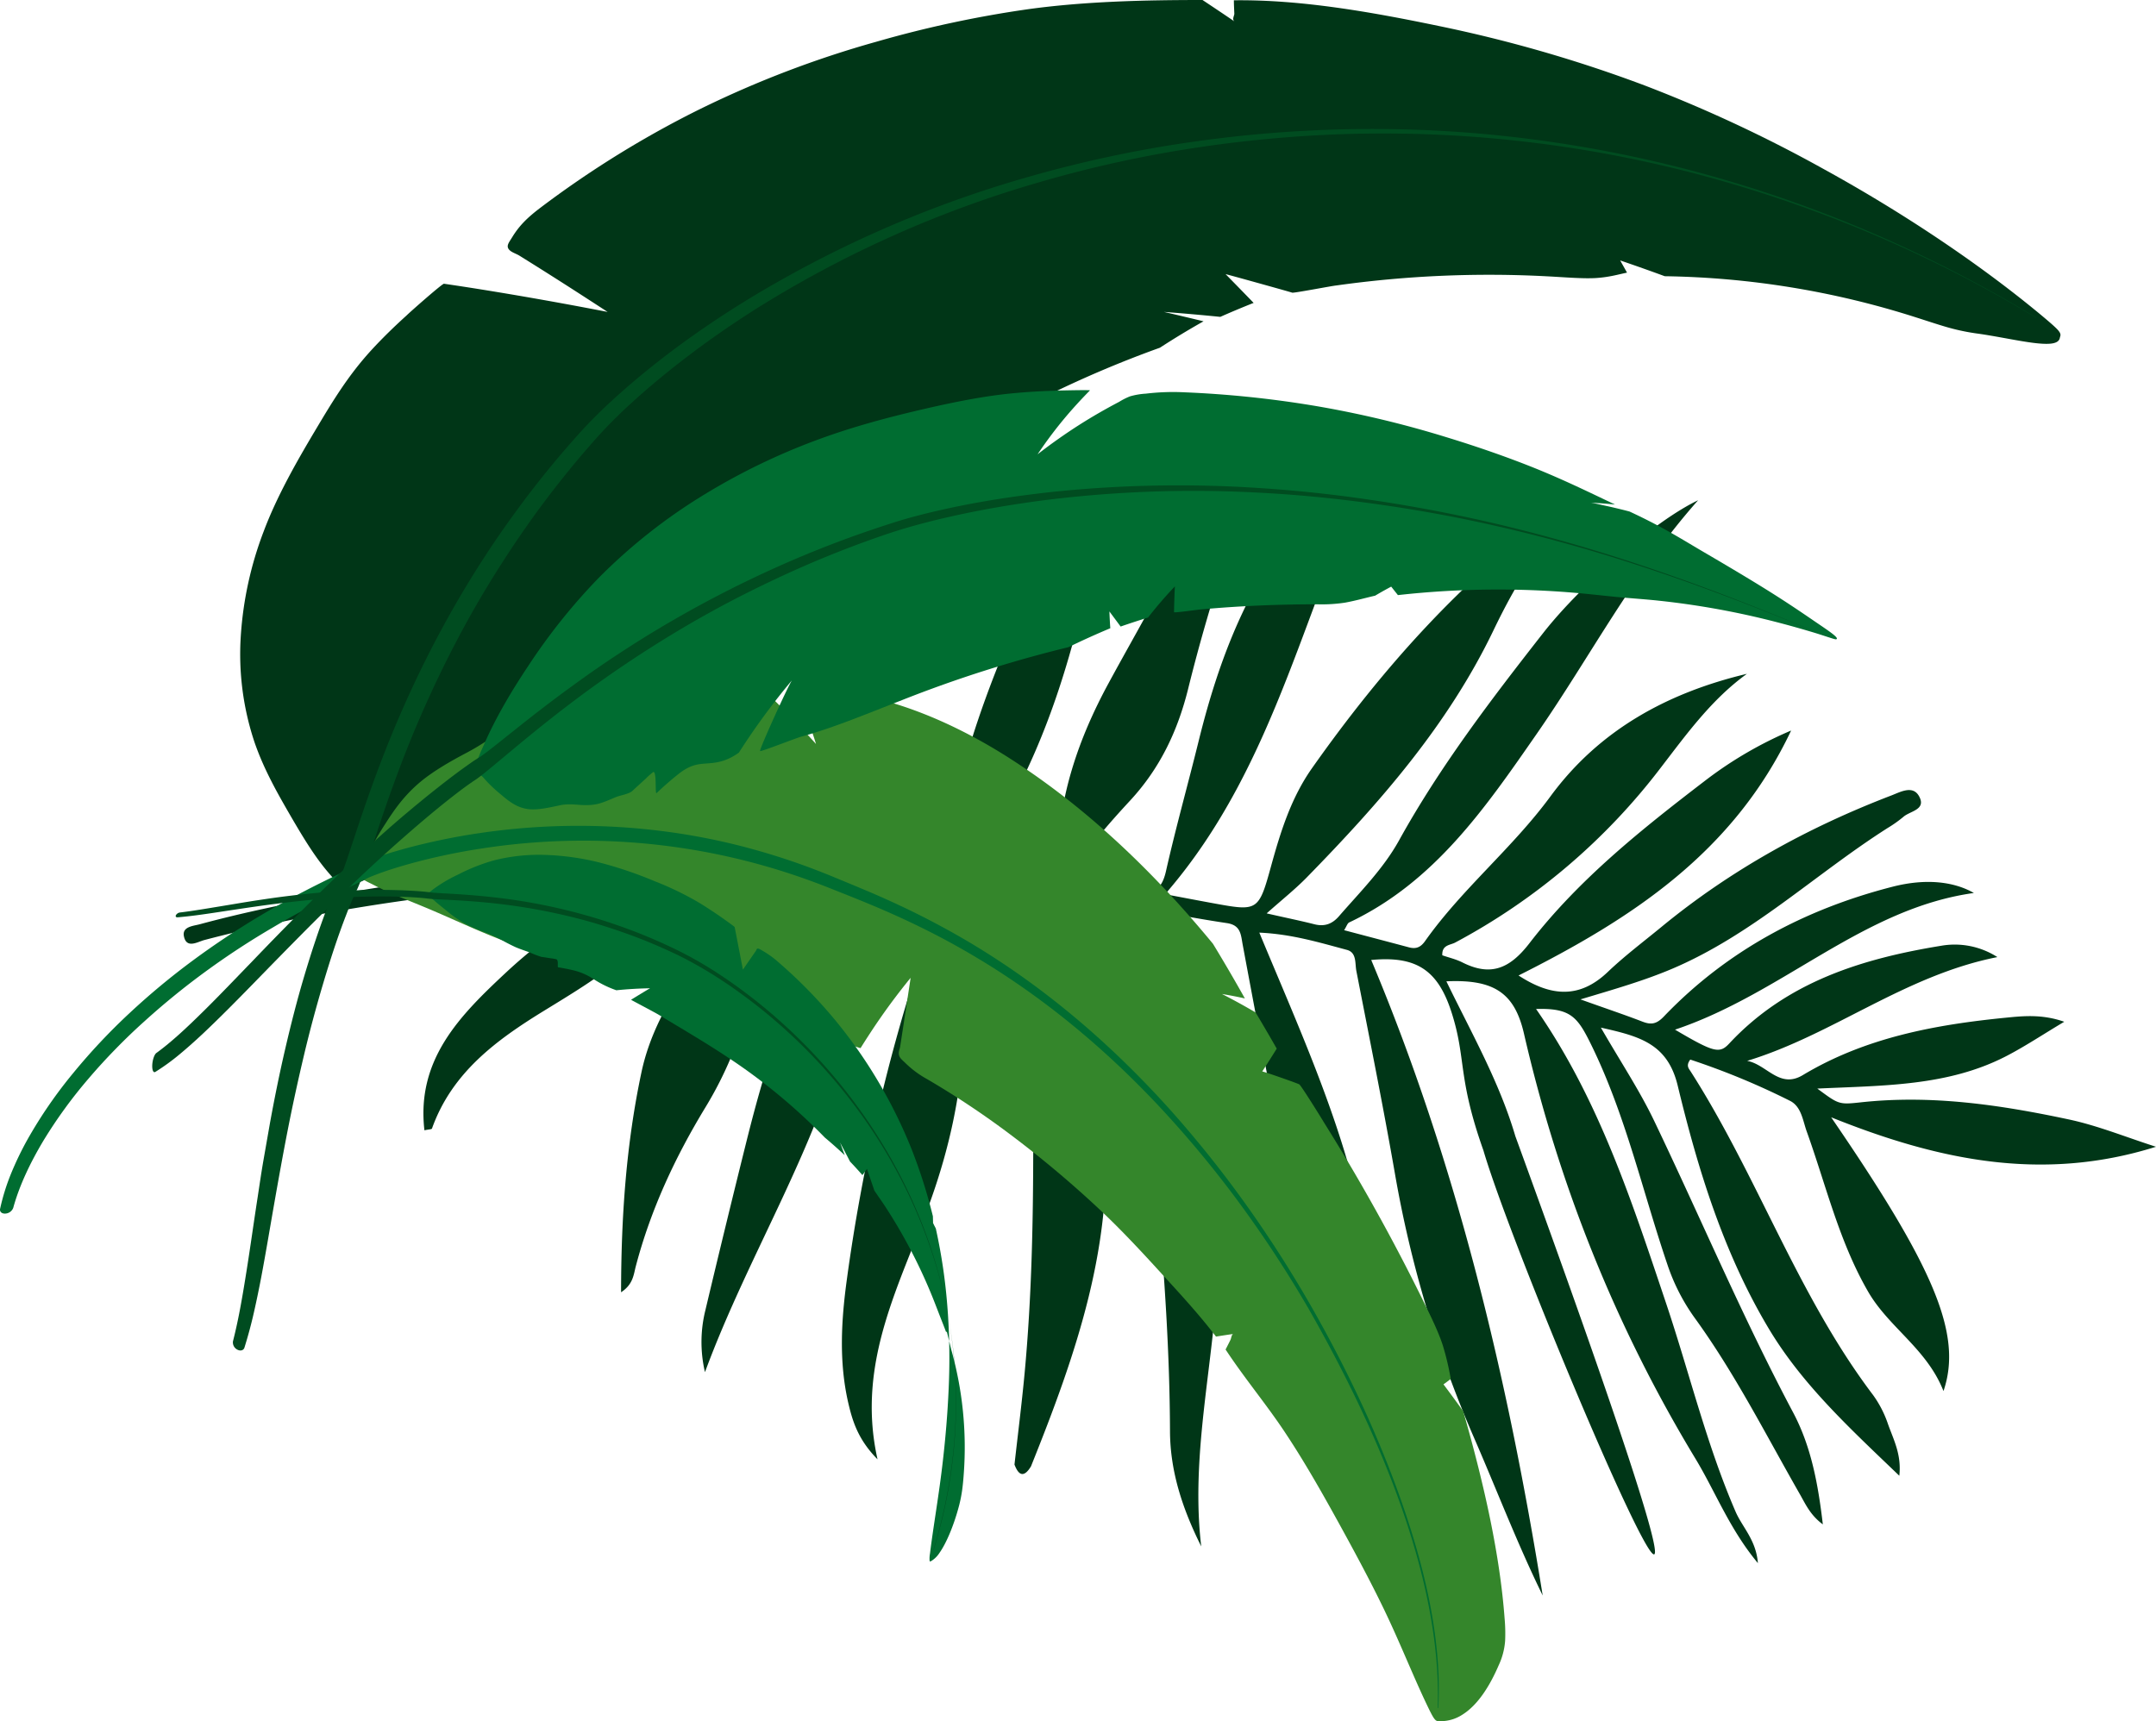 <svg xmlns="http://www.w3.org/2000/svg" viewBox="0 0 1000 798.55"><defs><style>.cls-1{fill:#003617;}.cls-2{fill:#004c20;}.cls-3{fill:#34862b;}.cls-4{fill:#006d31;}</style></defs><g id="Ebene_2" data-name="Ebene 2"><g id="GFX"><g id="L07"><path class="cls-1" d="M702.86,527.12c-7.41-25.21-20.42-48-32-71.87,22.06-1,31.64,5.32,36,24.3,16.14,70,42.36,135.7,79.49,197.09,9.34,15.44,15.79,32.65,29,48.52-.83-10.76-7.2-16.61-10.33-23.83-13.51-31.21-21.39-64.32-32.16-96.44-15.91-47.39-31.25-94.93-60.4-136.8,16.2-.52,19.29,3.8,25.64,16.73,16,32.7,23.81,68.12,35.43,102.27a92.31,92.31,0,0,0,12.55,24.37c18.7,25.81,33,54.2,48.74,81.73,2.65,4.65,4.84,9.69,10.65,14-2.21-18.87-5.45-36.23-13.78-51.91-23.43-44.12-42.85-90.15-64.39-135.17-6.83-14.27-15.67-27.57-24.78-43.38,17.85,4,30.91,7.36,35.63,26.88,9.45,39.11,21.26,77.62,42.16,112.62,15.61,26.13,37.59,46.26,60.63,68.39,1.12-9.76-2.7-16.79-5.23-23.92a50.65,50.65,0,0,0-6.93-13.51c-35-46.23-53.63-101.72-84.65-150.18-.84-1.3-2.25-2.65-.14-5.45a340.81,340.81,0,0,1,46.15,19.08c5.33,2.61,6,9,7.8,14.11,9,25,15.05,51.23,28.6,74.58,9.59,16.55,27.17,26.38,34.89,46,9-26.38-4.47-57.51-52.1-127C897.4,537.64,946.38,548.87,1000,532c-14.07-4.49-27-9.82-40.56-12.7-31.7-6.75-63.74-11.51-96.54-7.89-10.13,1.11-10.16.84-20-6.4,30.87-1.45,60.53-1.08,87.54-15,8.66-4.47,16.82-9.92,27-16-10.16-3.54-18.74-2.71-26.83-1.91-32.93,3.25-65.3,9.17-94.43,26.66-10.84,6.51-16.64-4.89-25.81-6.61,39.91-12.16,73-39.64,116.06-48.14a36.63,36.63,0,0,0-26-5.27c-36.78,6-71.67,16.73-98.34,45.33-4.5,4.83-7,4.32-25.18-6.4,50-16.78,87-56.22,138.62-63.4-8.73-5-21.53-7.08-37.85-2.87C837.05,421.83,801,441,771.73,471.58c-3.36,3.51-5.87,3.94-9.93,2.37-8.28-3.2-16.71-6-28.76-10.32,16.4-4.91,29.6-8.73,42.26-14.08,37.38-15.8,66.58-44,100.2-65.41a58.11,58.11,0,0,0,7.36-5.21c3.1-2.73,10.75-3.27,7.23-9.57-2.89-5.18-8.54-2-12.76-.36-38.74,14.83-74.69,34.65-106.85,61.13-8.3,6.83-16.94,13.32-24.7,20.72-13.16,12.59-26.43,11.49-41.44,1.69,52-26.14,99.53-56.73,126.42-113.63a182.33,182.33,0,0,0-39.23,22.75c-29.73,22.77-59.16,46.11-82.15,75.93-9.15,11.86-18,15.49-31.1,8.89-2.94-1.48-6.25-2.24-9.31-3.3-.24-4.88,3.67-4.68,5.93-5.89A293.42,293.42,0,0,0,770.41,356c12-15.61,23.51-31.6,39.86-43.41-36.76,8.76-68.47,26-91.13,56.85-17.61,24-41,42.9-58.14,67.12-2.11,3-4.29,3.79-7.56,2.91-9.75-2.61-19.51-5.16-30-7.94,1.15-1.81,1.52-3.21,2.35-3.6,39.61-18.71,63.24-53.3,87-87.52,24.64-35.47,44.51-74.11,74.83-108.33-19.61,9.28-53.84,38.55-71.89,61.62-24.08,30.78-47.82,61.84-66.79,96.12-7.35,13.29-18.07,23.91-27.91,35.25-3.15,3.63-6.72,4.89-11.39,3.71-6.57-1.67-13.21-3-22.13-5.05,7.1-6.33,13.25-11.2,18.69-16.77,33.72-34.51,65.34-70.49,86.49-114.5,10.56-22,23.24-42.94,41.25-60.27-4.52-2.67-6.81.83-9.35,2.67-46.19,33.36-83.42,75.25-116,121.44-9.8,13.87-14.72,29.8-19.17,46-5.61,20.39-6.23,20.47-26.3,16.8-6.66-1.21-13.3-2.49-22.73-4.26,52.88-60.83,65-138.76,99.49-206-9.51,3.56-21.11,14-35.21,30.73-25.61,30.38-39.26,66-48.6,103.76-5,20.31-10.68,40.48-15.28,60.88-2,8.79-5.94,10.75-14.25,8.9-9.87-2.2-20-3.21-31.63-5,9-14.23,19.08-25.69,29.34-36.8,13.85-15,22-32.28,26.85-51.81a820.19,820.19,0,0,1,41.81-124.81c-17.08,11.69-29.73,25-36.77,41.6-11.92,28.13-27.61,54.16-42.09,80.9-13.83,25.55-23.15,52.56-23.39,81.8-.05,6.9-2.16,9.12-9.07,7.91-10-1.75-20.14-2.79-30.23-4.13,1.88-9.89,9.48-16.66,14.25-25,21.44-37.37,32.87-78,41.56-119.49,3.28-15.64,5.66-31.45,11.65-46.68-13,8-21.92,19.32-27.79,32.47-17.63,39.49-36.2,78.68-46.42,120.9-1.8,7.46-4.88,15.37-3.92,22.55,1.91,14.15-3.57,16.39-15.85,14.26-9.17-1.59-18.71-1.33-28.1-1.65-5.72-.2-7.88-2.21-5-7.82,1.15-2.29,1.8-4.84,3-7.08,21.07-38.36,20.15-95.08,15.42-137.38C400.56,245,391.13,285.69,390,295c-5.4,41.71-4.12,57.07-6.33,99-.26,4.83-2,5.94-6.08,5.63-.43,0-.85,0-1.28-.05-10.21-.26-22.69,3-30-1.7-8.17-5.22.37-17.71-.28-27.18-1-15.09,1.8-30.39-.55-45.53-1.43-4.43-2.5-11.88-5.25-18.06-3.17-12.1-6.21-16-7.65-23.17-.62-3.1-1.82-11.44-2.88-14.42-3.46-9.78-7.39-28-20.82-39.9-6.41-5.69-4,15.58-8,28.52l13.08,63.41c5.83,9.8,6.94,17.47,8.53,31.92,3.43,11.35,6.14,23,10.5,34,4.18,10.51.43,11.72-9.24,11.89-67.2,1.18-133.93,7.74-199.91,21.91-10.46,2.25-20.89,4.73-31.23,7.52-3,.8-8.21,1.08-7.31,5.55,1.2,5.95,6.33,2.59,9.47,1.76,49.49-13,99.84-20.34,150.59-24.89a544,544,0,0,1,63.27-2.26c-28.95,7.23-52.93,22.59-74.14,42.41s-41.44,40.14-37.63,73c2-.44,3.36-.42,3.5-.81,9.24-25.92,29.75-41,52.07-54.7,24.56-15.06,49.56-29.86,62.82-57.31,1.81-3.76,4.78-4.4,8.43-4.4,7.64,0,15.28-.14,25.63-.26-18.58,30.92-44.38,55.66-51.8,90.62-7.09,33.4-9.4,66.91-9.44,102,5.64-3.7,5.81-8.21,6.83-12.06,6.9-26.28,18.26-50.64,32.37-73.85,18.34-30.19,26-63.13,26-97.82,0-7.58,2-9.8,9.42-8.69,5.84.87,11.91.33,17.87.46,16.09.35,16.66.71,7.63,14.82-21.18,33-32.59,69.63-41.92,107q-9.75,39.12-19.07,78.36a61.14,61.14,0,0,0-.22,28.84c20.58-55.86,53.69-106.47,67.06-164.75,4.21-18.36,8.26-36.72,5.66-55.59-.85-6.22.58-8,7.24-7.92,27.6.44,30.82,3.56,21.39,32A851.32,851.32,0,0,0,392.8,593.49c-2.62,19.1-3.72,38.2.59,57.1,2,8.66,4.54,17.16,13.63,26.42-10.24-45.65,11.13-82.17,24.74-120.42,16.92-47.55,20.94-95.68,6.67-145,12.54-1.39,24.1,1.64,35.82,2.4,4.44.28,5.22,2.48,5.13,6.71-1.6,72.28,2.62,144.57-4.19,216.82-1.31,14-3.09,27.94-4.65,41.91,1.94,5.15,4.39,6.19,7.65.84C499,628.45,517.4,576.2,512.05,519.17c-3-32.41-9.74-63.83-22.4-93.68-3.81-9-1.62-10.28,6.9-8.89,32.7,5.32,27.34-2.76,30.12,30,6.14,72.37,15.74,144.46,16,217.35.07,19,6,36.43,14.49,53.46-6.58-55.23,13.73-109.59,6.35-164.86-5.6-42-18.58-81.76-32.32-121.4-1-2.77-2.85-5.24-1.88-9.76,13.26,2.33,26.51,4.89,39.85,6.87,6.43,1,6.37,5.41,7.24,10.08q10.16,54.42,20.62,108.78c6.75,34.72,19.9,67.38,31.55,100.54C639,677.31,646.19,707.83,648,739.5c.09,1.65-.35,3.54,3.3,4.14,4.63-9.36,4.38-19.67,4.47-30,.46-52.55-13.69-102.47-25.1-152.92-10-44.05-28.6-84.83-46.57-128.06,15,.67,27.8,4.57,40.61,8,4.62,1.22,3.71,6.24,4.4,9.78,6.08,31.24,12.38,62.44,17.85,93.8a536.83,536.83,0,0,0,36.58,122.41c10.65,24.43,20.16,49.37,32,73.54C699.26,639,675.68,539.82,636,445.35c20.91-2,31,4.64,37.31,24.46,6.87,21.49,2.59,29.62,14.72,63.86C706.88,598,847.79,925,702.87,527.14,702.86,527.14,702.87,527.13,702.86,527.12Z"/><path class="cls-1" d="M171.1,407.49c5.59-2.18,11.19-4.71,16.77-7.18,8.16-3.59,16.36-7.14,24.46-13.15,6-4.43,11.77-10.1,17.68-15.66,5.71-5.36,12.1-8.95,18.11-13.45,1.93-1.44,3.87-2.88,5.78-4.55,3.39-3,6.56-6.64,9.84-10.09,1.4-1.5,7.2-6.14,8.09-8.07q1.79-4,3.65-7.92c.42-.9,1.37-3.58,2.06-4.3,2-2,11.67,2.56,12.08,1.66,1.95-4.17,4.16-8.28,6.56-12.31,4.25-7.11,9.72-10.45,15.85-14.3s13.17-8.18,18.21-14.9q-1.12-16.2-1.52-32.09s16.83,23.23,16.8,23.25c.3.32,21.94-16.95,25-18.67,20.1-13.19,40.14-27.78,60.7-41.15A507.06,507.06,0,0,1,538,161.31q9.9-6.44,20.23-12.25-9.13-2.22-18.38-4.36Q553,145.69,566,147q7.65-3.39,15.46-6.48-6.4-6.62-13-13.34c.11-.07,31,8.53,30.9,8.6,1,.21,18.32-3.15,20.55-3.36a508.79,508.79,0,0,1,98.47-4.19c7.61.4,16.33,1.16,22.27.73s9.81-1.61,14-2.48c-1.05-1.88-2.11-3.76-3.18-5.66q10.4,3.54,20.68,7.32a400.86,400.86,0,0,1,116.22,19c5,1.59,10.1,3.3,14.33,4.53A99.37,99.37,0,0,0,918,154.86c12.8,1.88,26.31,5.26,33.19,4.56,2.39-.26,3.94-1.06,4.22-2.74.12-.78.84-1.44-.63-3.26-1.24-1.55-5.06-4.74-8-7.21-27.89-23.18-63.17-47-100.57-67.59a646.91,646.91,0,0,0-83.44-39A636,636,0,0,0,667.07,12C636,5.54,603.77-.15,573.15.13h-.85c0,2.08.13,4.16.21,6.25,0,.93-1.23,2.68.14,3.62q-7.36-5-14.9-10c-26.89,0-54.19.64-80.21,4.17a519,519,0,0,0-71.23,15.24,476.08,476.08,0,0,0-81.23,31q-4.2,2.07-8.33,4.21a467.15,467.15,0,0,0-66,41.68c-6.47,4.89-10,8.58-13.12,13.64-1.36,2.26-2.78,3.82-1.82,5.43s3.43,2.19,5.12,3.24q4.68,2.91,9.29,5.81,10.56,6.65,20.82,13.29c3.62,2.34,7.23,4.68,10.79,7q-21-4.09-42.73-7.8c-10.89-1.85-21.93-3.64-33.17-5.28-.7-.17-15.92,13.26-17.34,14.7-5.76,5.21-11.29,10.59-16.4,16.16-10.66,11.67-17.79,23.46-25.27,36-9.26,15.5-18.47,31.66-24.61,48a165.62,165.62,0,0,0-10.63,48.61,128.84,128.84,0,0,0,6.41,49.36c4.5,13,11,24.24,17.49,35.43,5.33,9.11,10.84,18.25,17.41,25.7,2.56,2.91,4.83,6.53,8.67,5.61,3-.7,5.9-2.4,8.85-3.54Z"/><path class="cls-2" d="M944.1,147.12C842.78,85.68,733.58,58.62,629.69,59.87a591.6,591.6,0,0,0-77,6,560.82,560.82,0,0,0-74.27,15.79A526.65,526.65,0,0,0,343.5,141c-10.25,6.41-20.23,13.18-29.85,20.31S294.77,176,286,183.87q-6.6,5.92-12.74,12.25-1.51,1.59-3,3.2t-2.89,3.2q-2.86,3.21-5.67,6.47-11.16,13-21.33,26.83c-27.12,36.74-48.57,77.35-64.68,120.25-4.05,10.71-7.77,21.57-11.35,32.43-1.81,5.4-3.56,10.88-5.47,16.05-.47,1.28-1,2.52-1.47,3.65L157,409c-.18.34-.34.69-.51,1-.34.7-.67,1.4-1,2.08-1.24,2.75-2.34,5.46-3.4,8.19-4.22,10.89-7.81,21.9-11.11,33s-6.15,22.37-8.77,33.68-4.92,22.69-7,34.09c-1,5.71-2,11.41-3,17.13s-1.82,11.43-2.69,17.14c-1.77,11.4-3.34,22.82-5.12,34s-3.62,22.35-6.34,32.92v0a3.76,3.76,0,0,0,2.05,3.9c1.43.76,2.86.33,3.26-.93,1.66-5.29,3.12-10.71,4.37-16.22s2.4-11.08,3.47-16.7c2.12-11.24,4-22.6,6-34s4.05-22.8,6.28-34.19,4.71-22.71,7.37-34,5.66-22.47,8.95-33.55,6.84-22.07,11-32.72c1-2.66,2.09-5.3,3.22-7.82.28-.63.57-1.24.85-1.84l.45-.91c.18-.39.37-.78.56-1.18.66-1.51,1.23-2.95,1.75-4.37,2.06-5.68,3.79-11.19,5.61-16.71,3.59-11,7.29-21.87,11.31-32.59a527.41,527.41,0,0,1,27.89-62.33q7.92-15,16.95-29.47t18.93-28.19q10-13.76,21-26.76,2.76-3.24,5.56-6.44c.94-1.07,1.89-2.12,2.84-3.18l2.86-3.09c3.89-4.08,8-8.09,12.3-12,8.55-7.82,17.65-15.27,27.06-22.4s19.21-13.9,29.28-20.34A515.86,515.86,0,0,1,482.29,84.47a551.7,551.7,0,0,1,73.54-16.1A583.2,583.2,0,0,1,632.16,62a572.81,572.81,0,0,1,157,19.3,600.27,600.27,0,0,1,155.22,66.11c.16.1.24.1.17,0A1.89,1.89,0,0,0,944.1,147.12Z"/><path class="cls-3" d="M170.51,396.57a137,137,0,0,1,8-14.07c4.33-6.81,9.06-13.71,17-20.21,5.9-4.79,13.43-9.13,21.08-13.16,7.38-3.89,13.17-8.34,20.08-12.09a75.35,75.35,0,0,1,7-3.43,115.46,115.46,0,0,1,14.67-4.56c2.15-.6,9.51-3.3,12-3.14q5,.27,10,.67a40.73,40.73,0,0,0,5.4.49c2.9-.43,2.6-9.66,3.77-9.52,5.32.67,10.62,1.31,15.9,2,9.29,1.18,15.35-.23,22.4-1.54s15.18-2.45,24.25,0c9.36,8.84,18.14,17.91,26.4,27.11.16.09-9.17-28-9.35-28.11,0-1,28.14,4.6,31.37,5.72,23.52,4.8,47.3,15.77,69,29.82,35,22.59,65.85,52.17,93.12,85.29q7.69,12.64,14.8,25.35-5.31-1.19-10.62-2.06,7.85,4,15.6,8.57,5,8.36,9.8,16.78-3.33,5.35-6.73,10.6c0-.25,17.21,5.75,17.2,6,.65.2,10.24,15.61,11.35,17.51a920.83,920.83,0,0,1,46.56,83.81c3.16,6.41,6.69,13.68,8.63,19.69a124.76,124.76,0,0,1,3.7,15.65c-1.11.84-2.23,1.66-3.37,2.48q4.62,6.15,9.15,12.49c10.17,35.43,17.07,67.46,19.2,96.15a76.54,76.54,0,0,1,.24,10.35,32.29,32.29,0,0,1-3,11.37c-4.11,9.55-9.66,18.45-16.9,22.93a18.52,18.52,0,0,1-7.9,2.85c-1.27.13-3,.58-4.2-.18-1-.65-2-2.7-2.82-4.28-7.33-14.81-14.09-32.6-22.81-50.27-6.11-12.48-12.89-25-20-37.92-7.56-13.7-15.54-27.76-24.44-41.16-8.61-13-18.55-24.81-27.34-38.12l-.25-.37c.78-1.49,1.54-3,2.29-4.52.33-.68.52-2.57,1.27-2.69-2.66.38-5.34.78-8,1.22-8.39-11-17.76-21-27-31.14-8.71-9.54-17.78-19.21-27.25-28.08q-17.67-16.54-37-31.38-2.13-1.63-4.27-3.24A399.27,399.27,0,0,0,430,500.62a46.16,46.16,0,0,1-10.15-7.55c-1.42-1.39-2.58-2.2-2.9-3.69s.36-2.59.56-3.85l1.08-7q1.23-8,2.47-16.2.66-4.32,1.31-8.7-7.26,8.89-13.81,18.28c-3.27,4.69-6.38,9.47-9.4,14.3-.13.19-11.54-3.84-12.72-4.11-4.41-1.37-8.85-2.7-13.31-4.1-9.31-2.92-17.9-6.54-27.32-9.64-11.66-3.83-24-6.57-36.32-9.64s-24.89-6.28-37.17-9.74c-14-4-27.75-8.28-40.49-13.23-11.3-4.39-21.68-9.33-32.55-13.93-8.85-3.75-18.15-7.19-26.13-11.36-3.11-1.64-7-2.9-6.28-6,.58-2.4,2.26-4.94,3.41-7.4C170.36,396.88,170.44,396.73,170.51,396.57Z"/><path class="cls-4" d="M666.87,792.21c1.75-55.58-23.4-121.11-60.12-185.42a547,547,0,0,0-30.66-47A502.2,502.2,0,0,0,540.18,516c-25.62-27.8-54.57-52.19-86.64-71.41q-12-7.23-24.63-13.5c-8.41-4.19-17-8.07-25.79-11.72q-6.58-2.73-13.36-5.4c-1.12-.46-2.26-.91-3.39-1.35s-2.24-.9-3.36-1.33c-2.24-.88-4.49-1.73-6.77-2.56q-13.61-5-27.91-8.75a307.83,307.83,0,0,0-124.52-6.41,289.6,289.6,0,0,0-33.44,7.06c-5.55,1.54-11.16,3.27-16.4,5.29-1.3.51-2.55,1-3.69,1.56l-.77.38-1,.53-2.08,1c-2.73,1.34-5.43,2.63-8.12,3.94-10.76,5.21-21.4,10.79-31.86,17a366.24,366.24,0,0,0-30.72,20.1,347.06,347.06,0,0,0-28.76,23.39Q60.08,480,53.62,486.64c-4.31,4.41-8.47,8.95-12.43,13.6A218.69,218.69,0,0,0,20,529.41c-6,10.08-11,20.52-13.86,30.93v0A4.12,4.12,0,0,1,2.44,563c-1.62.09-2.67-.88-2.4-2.19a99.47,99.47,0,0,1,5.08-16.34,147.34,147.34,0,0,1,7.77-16.09A211.61,211.61,0,0,1,34,497.76,283.25,283.25,0,0,1,60.08,470a334.69,334.69,0,0,1,29.43-24.46c10.23-7.56,20.8-14.55,31.54-20.94s21.73-12.13,32.59-17.42c2.71-1.32,5.41-2.62,8-3.9l1.9-.95.94-.48,1.22-.61c1.57-.73,3.07-1.36,4.56-1.93,5.94-2.27,11.75-4,17.58-5.63a297.69,297.69,0,0,1,34.56-7.18,312.63,312.63,0,0,1,66.13-2.73q15.92,1.06,31.16,3.64t29.73,6.62q14.5,4,28.26,9.26c2.29.87,4.57,1.77,6.83,2.68l3.38,1.39,3.31,1.37q6.63,2.73,13.24,5.54c8.78,3.79,17.42,7.81,25.86,12.18s16.71,9,24.76,14c32.23,19.95,61.23,45.07,86.85,73.46a514.8,514.8,0,0,1,35.85,44.69,559.35,559.35,0,0,1,30.53,47.67c18.48,32.36,33.45,65.25,43.92,96.68s16.39,61.48,14.91,89.33c0,.09-.06.14-.14.1A.24.24,0,0,1,666.87,792.21Z"/><path class="cls-4" d="M224.88,361.53a67.81,67.81,0,0,0,7.4,7c3.77,3.21,7.67,6.4,13.33,6.89,4.17.36,9.18-.78,14.16-1.85,4.81-1,8.57.1,12.92-.08A23.21,23.21,0,0,0,277,373c2.76-.6,5.92-2.09,9-3.34,1.32-.55,5.77-1.32,7.27-2.71q3.11-2.89,6.24-5.71a31.73,31.73,0,0,1,3.44-3.06c1.75-.78.8,10.42,1.57,9.76q4.89-4.64,9.91-8.66c5.9-4.72,9.48-4.8,13.56-5.11s8.74-.72,14.71-5a323.5,323.5,0,0,1,24.93-33.93c-.64-.32-15.71,32.8-15.08,33.16-.21.65,17.44-6.33,19.5-6.77,14.52-4,30.52-10.67,46.56-16.93a587.37,587.37,0,0,1,76.93-24.46q9.63-4.68,19.44-8.79-.27-3.91-.41-7.79l5.2,7q6.35-2.19,12.71-4.17,5.85-7.51,12.48-14.48c-.1,0-.49,12-.39,12,0,.38,10.83-1.17,12.08-1.25,18.55-1.71,36.54-2.4,54.08-2.42a72,72,0,0,0,13.09-.76c4.78-.86,9.43-2.19,14-3.24q3.66-2.18,7.45-4.19l3.11,3.93a419.15,419.15,0,0,1,89.89-.33c3.89.39,7.82.84,11.79,1.21,6.31.6,12.47,1,18.59,1.63a375,375,0,0,1,55.75,10.12c6.22,1.61,12.22,3.33,17.73,5,2.54.78,6.16,2,7.93,2.54,1.5.46,1.64.34,1.77.25,1.26-.75-4.78-4.55-11.65-9.28-4.87-3.32-10.6-7.22-18.56-12.24-8.45-5.33-19.31-11.8-30.16-18.15-10.48-6.08-19.46-12-35.23-19.33l-.43-.2q-5.76-1.52-11.48-2.75c-1.71-.37-5.56-1.29-6.64-1.33q5.67.23,11.42.85c-12.36-5.87-23.54-11.36-37.12-16.85-12.75-5.14-27-10.09-41.19-14.42a478.19,478.19,0,0,0-56.05-13.67c-2.18-.39-4.36-.77-6.56-1.13a486.83,486.83,0,0,0-58.71-6,106.53,106.53,0,0,0-18,.62,33.28,33.28,0,0,0-7.36,1.26,30.33,30.33,0,0,0-5,2.53q-4.47,2.34-8.83,4.84-10,5.73-19.32,12.32c-3.3,2.32-6.52,4.71-9.7,7.18a197.24,197.24,0,0,1,13.19-17.53c3.54-4.19,7.28-8.24,11.1-12.12.24-.27-15.45.06-17,.18-6,.19-12.07.54-18.36,1.13-13.19,1.23-26.69,3.91-40.56,7.09-17.18,3.95-34.41,8.49-51.76,15A298.31,298.31,0,0,0,327,229.23a257.09,257.09,0,0,0-49.66,39.21,276.78,276.78,0,0,0-32.52,40.79c-7.74,11.62-14.94,23.85-20.18,35.82-2.06,4.66-4.56,9.81-3.49,12.16.81,1.8,2.38,2.69,3.55,4.07C224.73,361.36,224.8,361.45,224.88,361.53Z"/><path class="cls-2" d="M843.32,293.61C787.83,270.18,734.1,251,675.56,238.93q-21.9-4.53-44.48-7.7c-15-2.12-30.4-3.74-46.12-4.76a565.27,565.27,0,0,0-98.74,1.93c-8.63,1-17.35,2.14-26.19,3.6s-17.82,3.21-27,5.37c-4.57,1.08-9.21,2.28-14,3.66l-3.58,1.08L412,243.23c-2.37.76-4.73,1.54-7.1,2.35q-14.24,4.81-28.45,10.59A524.34,524.34,0,0,0,265,318.54c-9,6.51-17.81,13.35-26.45,20.25-4.31,3.42-8.62,6.93-12.66,10-1,.76-2,1.47-2.87,2.08l-.6.39-.82.5-1.64,1.07c-2.14,1.44-4.26,3-6.37,4.5-8.41,6.21-16.73,12.92-25,19.87S172.2,391.52,164.16,399s-16,15.24-23.82,23.09q-5.88,5.88-11.68,11.82t-11.52,11.92c-7.63,7.87-15.17,15.8-22.61,23.14s-14.8,14.31-22,19.53l0,0c-.93.67-1.8,3.17-1.91,5.59s.54,3.72,1.43,3.18a100.21,100.21,0,0,0,11.15-8.07c3.72-3.09,7.45-6.42,11.2-9.94,7.48-7.07,15-14.67,22.58-22.44s15.24-15.63,23-23.46,15.56-15.52,23.48-23.12,15.93-14.93,24-22,16.27-14,24.4-20.24c2-1.55,4.06-3.07,6-4.43l1.43-1,.71-.46.92-.62c1.18-.84,2.29-1.69,3.39-2.56,4.38-3.51,8.64-7.16,13-10.76,8.63-7.21,17.36-14.27,26.2-21a544.56,544.56,0,0,1,54.21-36.46q13.82-8.13,27.8-15.18t28.09-13.21q14.09-6.11,28.21-11.22,3.52-1.28,7.05-2.49c1.17-.41,2.34-.8,3.51-1.2l3.44-1.11c4.57-1.43,9.13-2.72,13.63-3.88,9-2.34,17.93-4.26,26.76-5.93s17.54-3,26.18-4.18a555,555,0,0,1,99.24-3.87c15.84.76,31.34,2.14,46.51,4.05s30.18,4.28,44.94,7.12A720.4,720.4,0,0,1,759,262c28,9.08,55.64,19.65,83.93,31.48l.35.12C843.4,293.65,843.41,293.65,843.32,293.61Z"/><path class="cls-4" d="M201.83,418.14c1.72,1.52,3.64,3,5.53,4.54a51.52,51.52,0,0,0,9.59,6.46c3,1.5,6.59,2.85,10.17,4.27s6.1,3.08,9.18,4.62c1,.5,2,1,3.08,1.48,2,.84,4.25,1.58,6.45,2.38a46.68,46.68,0,0,0,5.2,2c1.51.22,3,.45,4.51.69A21.21,21.21,0,0,1,258,445c1.28.5.37,3.67.89,3.75,2.39.38,4.78.86,7.16,1.41a29.93,29.93,0,0,1,9.55,4.24,47.57,47.57,0,0,0,10.28,5q7.89-.8,15.64-.92c0-.07-8.77,5.26-8.8,5.34s12,6.35,13.41,7.31c9.92,6,20.62,12.24,30.84,19a270,270,0,0,1,45.58,37.58q4.77,4,9.25,8.21l-2.16-5.87q2.34,4.39,4.62,8.81,2.94,3.09,5.75,6.29l2.11-2.87,3.41,10c.15.32,5,7.25,5.51,8.15a244,244,0,0,1,21.23,40.73c1.33,3.26,2.74,7,3.84,9.81s1.92,4.86,2.71,7l.34-.21q1,4.07,2,8.18A167.08,167.08,0,0,1,447,683.91c-.18,2.59-.43,5.22-.75,7.49a63.34,63.34,0,0,1-1.85,8.69c-2.1,7.56-5.29,15.51-8.58,20.22a12.29,12.29,0,0,1-3.25,3.45c-.46.28-1.15.91-1.39.4a12.76,12.76,0,0,1,.17-3.42c1.48-12.2,4.21-27.45,5.95-42.84,1.25-10.88,2.21-22,2.71-33.67a306.82,306.82,0,0,0-.57-37.72,258.52,258.52,0,0,0-5.32-36.26c0-.11,0-.22-.08-.33-.25-.53-.51-1-.78-1.53-.12-.22-.49-1.16-.49-.86,0-1.09-.05-2.19-.07-3.28A246.1,246.1,0,0,0,423,533.58a226.57,226.57,0,0,0-13.12-27.46A222.42,222.42,0,0,0,388.79,475c-.86-1.08-1.74-2.14-2.63-3.2a225.93,225.93,0,0,0-24.87-25.21,45,45,0,0,0-7.35-5.38c-1.13-.65-2-1.23-2.54-1.15s-.52.69-.76,1L349.3,443l-3.08,4.45-1.64,2.38-2.17-11.23c-.55-2.83-1.09-5.67-1.67-8.54,0-.2-7.71-5.65-8.53-6.15-3-2-6-4-9.14-5.82a145.31,145.31,0,0,0-19.43-9.29,188,188,0,0,0-25.53-8.65,118.9,118.9,0,0,0-25-3.53,84.68,84.68,0,0,0-24.31,2.6,88.37,88.37,0,0,0-16.43,6.56,66.54,66.54,0,0,0-11.45,6.78c-1.24,1-2.86,1.94-2,3a26.76,26.76,0,0,0,2.76,2.41Z"/><path class="cls-2" d="M433,718.84c15-49.59,13-97.56-1.45-140.47a234.56,234.56,0,0,0-13.1-31.2,244.88,244.88,0,0,0-17.34-29.06,253.69,253.69,0,0,0-45.86-50.06q-6.58-5.48-13.56-10.51c-4.65-3.35-9.43-6.54-14.36-9.53-2.46-1.49-5-2.94-7.52-4.31l-1.93-1-1.91-1c-1.28-.64-2.56-1.27-3.85-1.89q-7.72-3.69-15.75-6.88a261.9,261.9,0,0,0-67.8-16.7c-5.89-.66-11.83-1.14-17.76-1.5-3-.18-6-.33-8.8-.53-.71,0-1.39-.1-2-.17l-.43-.05-.59-.08-1.16-.13c-1.54-.17-3.05-.29-4.56-.39-6-.41-12.05-.56-18.12-.55s-12.17.26-18.29.64-12.25.94-18.4,1.63c-3.07.35-6.15.72-9.23,1.13s-6.15.87-9.23,1.33c-6.15.93-12.31,2-18.43,3s-12.2,2.05-18.11,2.76h0a2.59,2.59,0,0,0-1.89,1.29c-.26.6.1,1,.81.95q4.5-.39,9.08-1t9.2-1.32c6.16-.93,12.34-1.88,18.51-2.76s12.34-1.67,18.5-2.34,12.28-1.2,18.4-1.59,12.2-.61,18.25-.66,12.08.06,18,.43c1.47.09,2.94.2,4.36.34l1,.11.51.07.67.07c.85.09,1.65.15,2.43.2,3.13.19,6.14.31,9.16.48,6,.32,12,.77,17.88,1.39a274,274,0,0,1,34.73,5.91q8.49,2,16.77,4.6t16.29,5.66q8,3.1,15.74,6.73c1.29.61,2.57,1.22,3.84,1.85l1.9.95,1.87,1c2.47,1.31,4.94,2.7,7.38,4.15,4.88,2.9,9.65,6,14.3,9.31s9.18,6.73,13.58,10.32a250.4,250.4,0,0,1,46.1,49.51,242.7,242.7,0,0,1,17.47,28.87,233.72,233.72,0,0,1,13.23,31.08,221.5,221.5,0,0,1,11.91,67.5,232.3,232.3,0,0,1-10.37,72.53c0,.08-.06.13-.07.1S433,718.92,433,718.84Z"/></g></g></g></svg>